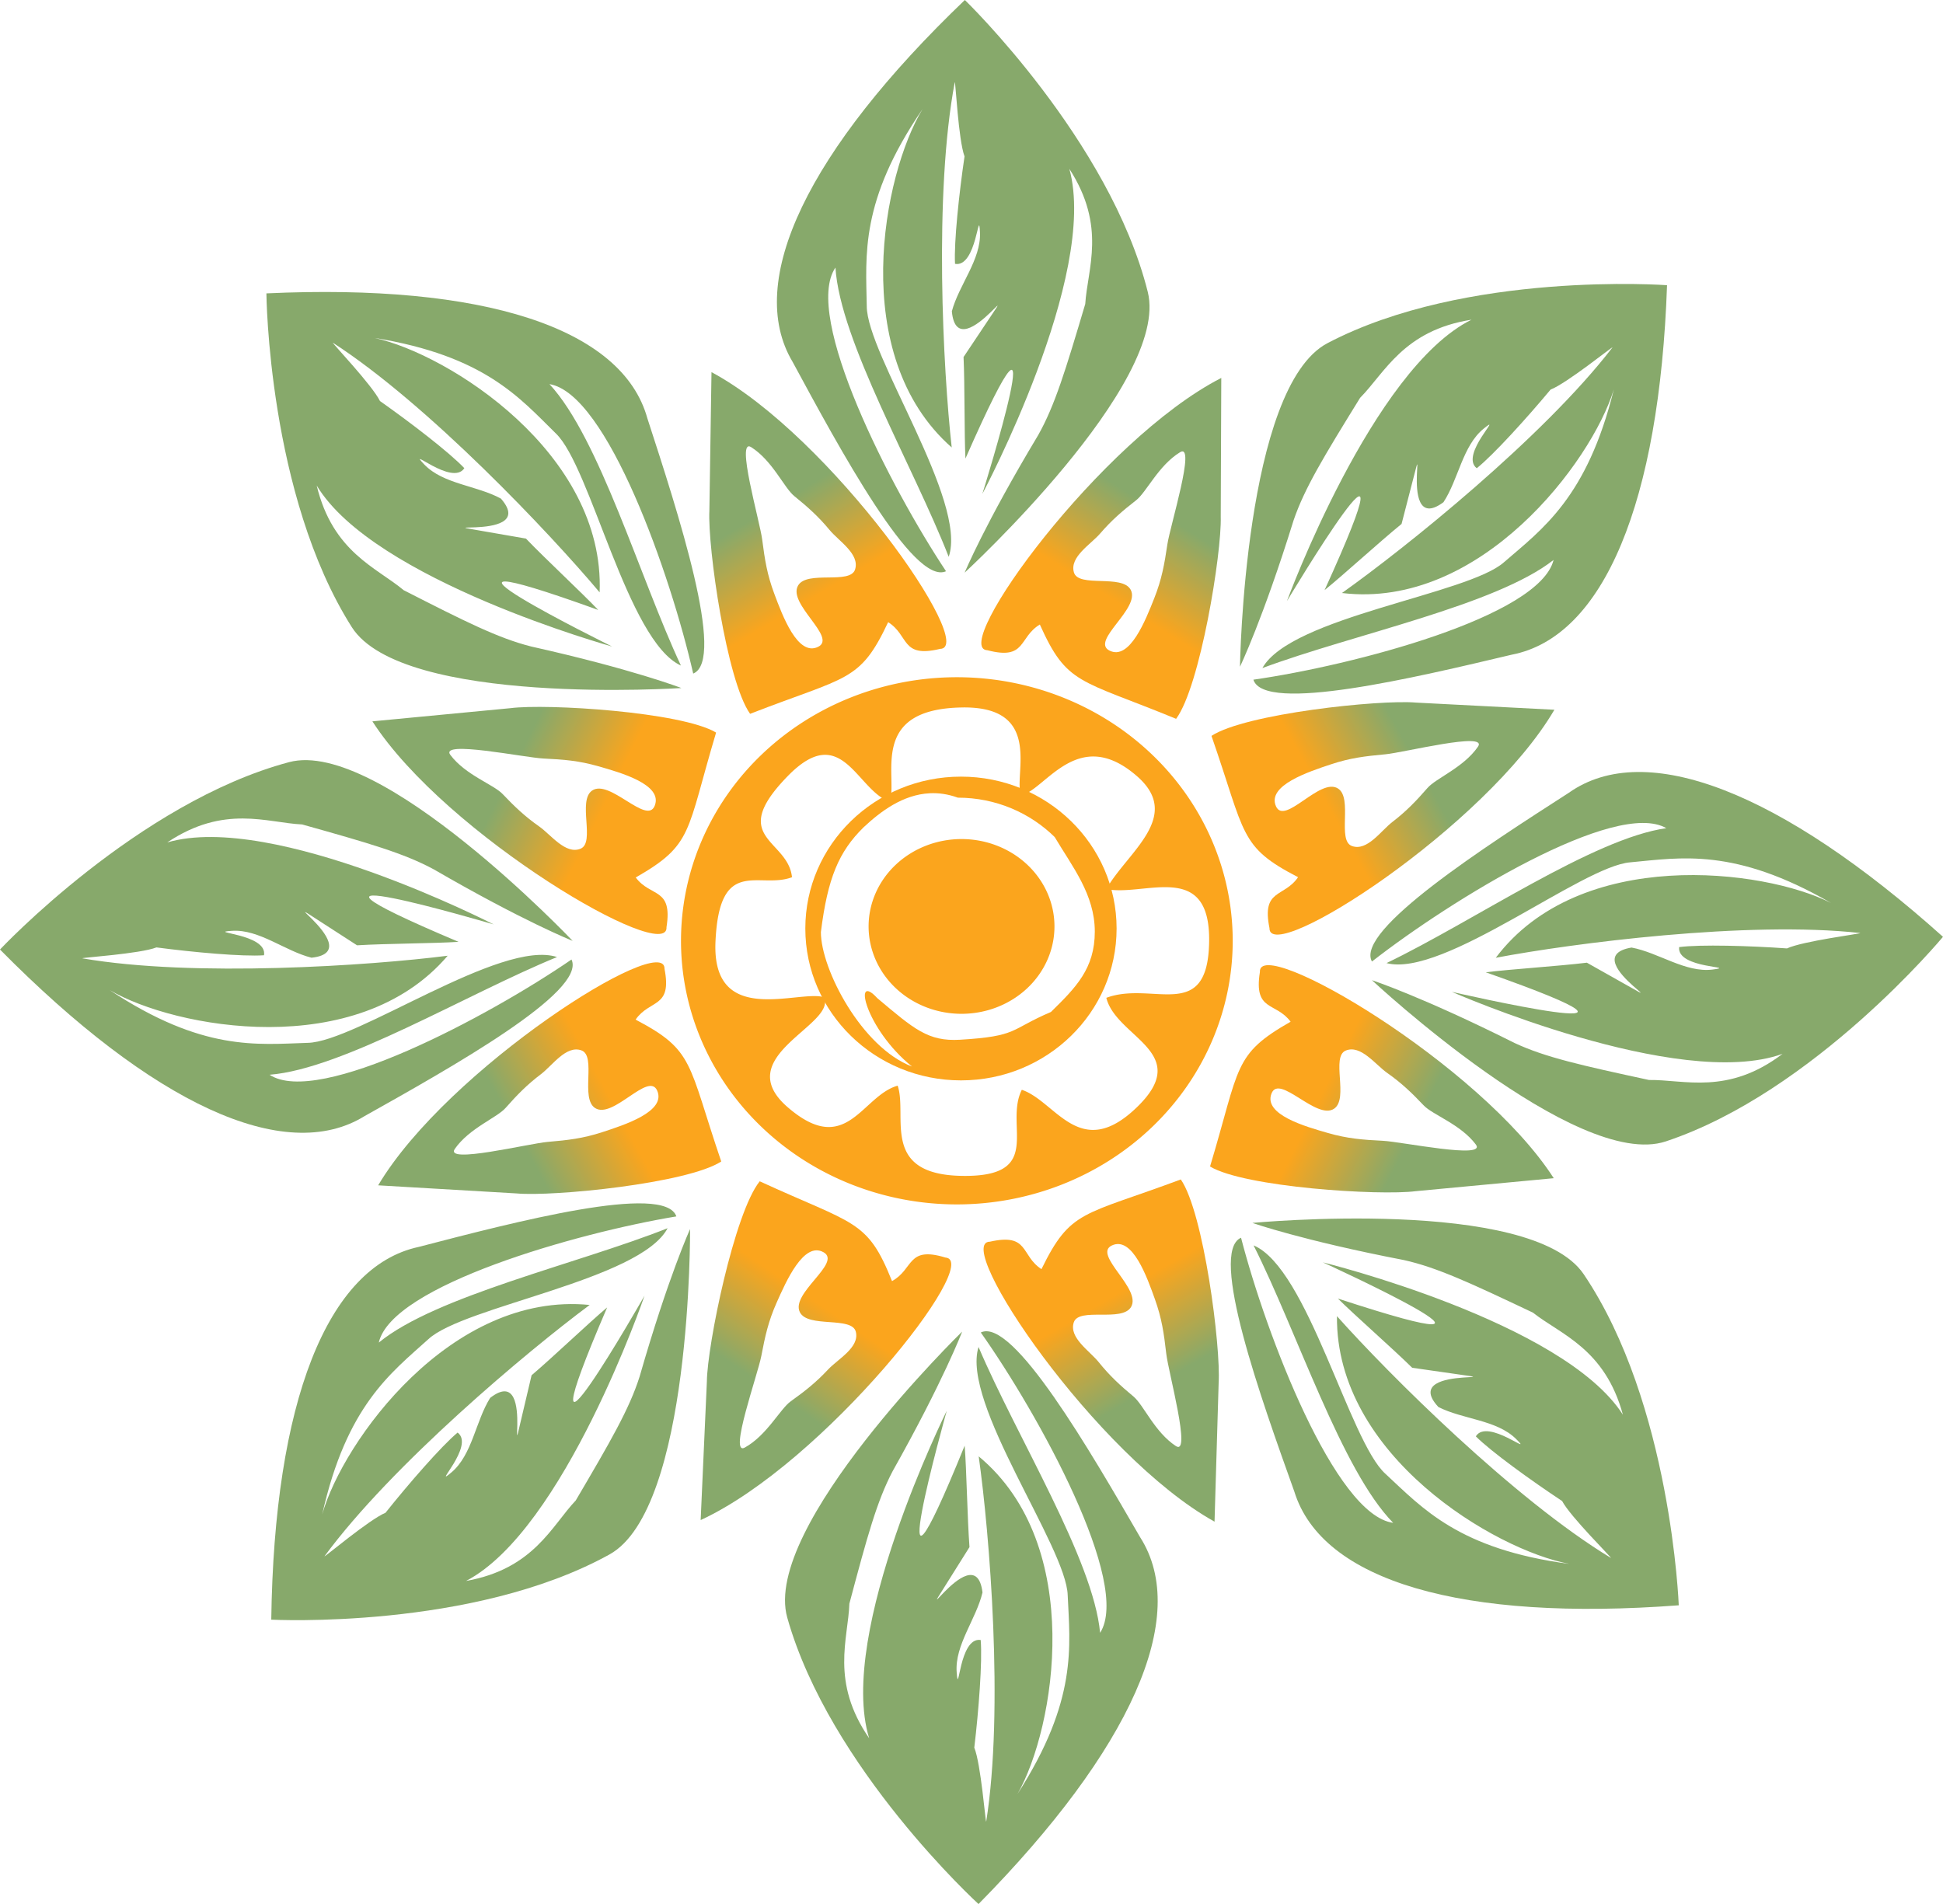 <?xml version="1.0" encoding="UTF-8" standalone="no"?>
<svg
   height="193.141"
   version="1.2"
   width="197.076"
   id="svg25"
   xml:space="preserve"
   xmlns:xlink="http://www.w3.org/1999/xlink"
   xmlns="http://www.w3.org/2000/svg"
   xmlns:svg="http://www.w3.org/2000/svg"><defs
     id="defs1"><linearGradient
       id="linearGradient19"><stop
         style="stop-color:#fba51d;stop-opacity:1;"
         offset="0.39"
         id="stop18" /><stop
         style="stop-color:#87a96b;stop-opacity:1;"
         offset="0.781"
         id="stop19" /></linearGradient><linearGradient
       id="linearGradient17"><stop
         style="stop-color:#fba51d;stop-opacity:1;"
         offset="0.39"
         id="stop16" /><stop
         style="stop-color:#87a96b;stop-opacity:1;"
         offset="0.781"
         id="stop17" /></linearGradient><linearGradient
       id="linearGradient15"><stop
         style="stop-color:#fba51d;stop-opacity:1;"
         offset="0.39"
         id="stop14" /><stop
         style="stop-color:#87a96b;stop-opacity:1;"
         offset="0.781"
         id="stop15" /></linearGradient><linearGradient
       id="linearGradient13"><stop
         style="stop-color:#fba51d;stop-opacity:1;"
         offset="0.39"
         id="stop12" /><stop
         style="stop-color:#87a96b;stop-opacity:1;"
         offset="0.781"
         id="stop13" /></linearGradient><linearGradient
       id="linearGradient11"><stop
         style="stop-color:#fba51d;stop-opacity:1;"
         offset="0.39"
         id="stop10" /><stop
         style="stop-color:#87a96b;stop-opacity:1;"
         offset="0.781"
         id="stop11" /></linearGradient><linearGradient
       id="linearGradient9"><stop
         style="stop-color:#fba51d;stop-opacity:1;"
         offset="0.39"
         id="stop8" /><stop
         style="stop-color:#87a96b;stop-opacity:1;"
         offset="0.781"
         id="stop9" /></linearGradient><linearGradient
       id="linearGradient7"><stop
         style="stop-color:#fba51d;stop-opacity:1;"
         offset="0.39"
         id="stop6" /><stop
         style="stop-color:#87a96b;stop-opacity:1;"
         offset="0.781"
         id="stop7" /></linearGradient><linearGradient
       id="linearGradient26"><stop
         style="stop-color:#fba51d;stop-opacity:1;"
         offset="0.39"
         id="stop26" /><stop
         style="stop-color:#87a96b;stop-opacity:1;"
         offset="0.781"
         id="stop27" /></linearGradient><linearGradient
       xlink:href="#linearGradient26"
       id="linearGradient27"
       x1="112.977"
       y1="79.248"
       x2="126.593"
       y2="57.526"
       gradientUnits="userSpaceOnUse" /><linearGradient
       xlink:href="#linearGradient19"
       id="linearGradient28"
       gradientUnits="userSpaceOnUse"
       x1="112.977"
       y1="79.248"
       x2="126.593"
       y2="57.526"
       gradientTransform="matrix(-1,-0.019,-0.019,1,211.426,1.946)" /><linearGradient
       xlink:href="#linearGradient17"
       id="linearGradient29"
       gradientUnits="userSpaceOnUse"
       gradientTransform="rotate(-95.676,103.823,105.842)"
       x1="112.977"
       y1="79.248"
       x2="126.593"
       y2="57.526" /><linearGradient
       xlink:href="#linearGradient15"
       id="linearGradient30"
       gradientUnits="userSpaceOnUse"
       gradientTransform="matrix(-0.062,0.998,0.998,0.062,4.41,-2.588)"
       x1="112.977"
       y1="79.248"
       x2="126.593"
       y2="57.526" /><linearGradient
       xlink:href="#linearGradient13"
       id="linearGradient31"
       gradientUnits="userSpaceOnUse"
       gradientTransform="rotate(-177.66,105.883,107.907)"
       x1="112.977"
       y1="79.248"
       x2="126.593"
       y2="57.526" /><linearGradient
       xlink:href="#linearGradient11"
       id="linearGradient32"
       gradientUnits="userSpaceOnUse"
       gradientTransform="matrix(0.999,0.033,0.033,-0.999,-2.266,210.479)"
       x1="112.977"
       y1="79.248"
       x2="126.593"
       y2="57.526" /><linearGradient
       xlink:href="#linearGradient9"
       id="linearGradient33"
       gradientUnits="userSpaceOnUse"
       gradientTransform="rotate(84.402,103.202,108.623)"
       x1="112.977"
       y1="79.248"
       x2="126.593"
       y2="57.526" /><linearGradient
       xlink:href="#linearGradient7"
       id="linearGradient34"
       gradientUnits="userSpaceOnUse"
       gradientTransform="matrix(0.056,-0.998,-0.998,-0.056,206.961,216.75)"
       x1="112.977"
       y1="79.248"
       x2="126.593"
       y2="57.526" /></defs><g
     id="g25"
     style="display:inline;opacity:1"
     transform="translate(-7.23,-11.105)"><path
       id="path34"
       style="fill:#fba51d;stroke-width:1.077"
       d="m 104.283,79.8 a 27.981,26.738 0 0 0 -27.98,26.739 27.981,26.738 0 0 0 27.98,26.737 27.981,26.738 0 0 0 27.98,-26.737 27.981,26.738 0 0 0 -27.98,-26.739 z m 0.553,3.066 c 8.338,-0.12 5.123,6.987 5.971,8.912 2.475,-0.544 5.743,-7.155 11.732,-1.953 4.717,4.097 -0.978,7.72 -3.096,11.465 3.87,0.795 10.558,-3.004 10.428,5.334 -0.13,8.338 -5.711,3.937 -10.428,5.696 1.011,4.047 8.875,5.522 3.096,11.104 -5.78,5.582 -8.217,-0.627 -11.668,-1.773 -1.824,3.611 2.368,8.852 -6.035,8.731 -8.403,-0.12 -5.514,-6.083 -6.557,-9.152 -3.646,1.026 -5.171,7.354 -11.146,2.194 -5.975,-5.16 4.949,-8.323 3.682,-11.165 -2.569,-0.795 -11.404,3.126 -11.014,-5.634 0.391,-8.76 4.416,-5.279 7.76,-6.538 -0.4,-3.886 -6.617,-3.919 -0.428,-10.262 5.51,-5.647 6.98,1.469 10.365,2.615 0.782,-2.708 -2.17,-9.436 7.338,-9.573 z" /><path
       id="path35"
       style="fill:#fba51d;stroke-width:1.614"
       d="m 104.699,89.884 c -8.718,-1.92e-4 -15.785,6.896 -15.786,15.404 -5.14e-4,8.509 7.067,15.407 15.786,15.407 8.718,1.9e-4 15.786,-6.898 15.786,-15.407 -7.4e-4,-8.508 -7.068,-15.405 -15.786,-15.404 z m -3.171,1.685 c 0.903,-0.045 1.855,0.084 2.854,0.448 3.836,0 7.309,1.526 9.823,3.994 1.777,2.988 4.069,5.825 4.069,9.591 0,3.765 -1.935,5.685 -4.449,8.153 -4.198,1.791 -3.296,2.463 -9.217,2.817 -3.248,0.194 -4.67,-1.086 -8.396,-4.22 -2.528,-2.764 -1.207,3.127 3.52,6.936 -5.101,-1.936 -9.24,-9.869 -9.24,-13.635 0.684,-5.483 1.818,-8.163 4.332,-10.631 1.727,-1.617 3.993,-3.317 6.704,-3.452 z" /><path
       id="path36"
       style="fill:#fba51d;stroke-width:1.124"
       d="m 114.183,105.079 a 9.426,8.863 0 0 1 -9.426,8.863 9.426,8.863 0 0 1 -9.426,-8.863 9.426,8.863 0 0 1 9.426,-8.863 9.426,8.863 0 0 1 9.426,8.863 z" /><path
       id="path25"
       style="opacity:1;fill:url(#linearGradient27);fill-opacity:1"
       d="m 131.103,49.441 c -12.28,6.295 -27.626,27.482 -23.718,27.622 3.957,1.032 3.136,-1.294 5.315,-2.609 2.759,6.157 3.99,5.525 13.822,9.566 2.439,-3.287 4.638,-16.815 4.526,-20.518 z m -4.177,7.534 c 1.637,-0.997 -1.008,7.447 -1.29,9.342 -0.305,2.05 -0.57,3.55 -1.334,5.477 -0.858,2.164 -2.493,6.371 -4.557,5.293 -1.91,-0.998 3.206,-4.282 2.164,-6.168 -0.88,-1.592 -5.287,-0.171 -5.752,-1.749 -0.465,-1.578 1.711,-2.842 2.669,-3.958 1.14,-1.327 2.254,-2.287 3.636,-3.36 1.051,-0.816 2.271,-3.542 4.463,-4.877 z" /><path
       id="path27"
       style="display:inline;opacity:1;fill:url(#linearGradient28);fill-opacity:1"
       d="m 79.396,48.853 c 12.157,6.53 27.092,28.009 23.182,28.073 -3.976,0.956 -3.111,-1.355 -5.264,-2.711 -2.877,6.103 -4.096,5.448 -14.003,9.298 -2.375,-3.334 -4.314,-16.901 -4.13,-20.601 z m 4.031,7.613 c -1.617,-1.028 0.864,7.465 1.11,9.365 0.265,2.056 0.501,3.56 1.228,5.501 0.816,2.18 2.37,6.418 4.454,5.38 1.929,-0.961 -3.123,-4.343 -2.044,-6.208 0.911,-1.575 5.29,-0.069 5.785,-1.638 0.495,-1.569 -1.656,-2.874 -2.593,-4.008 -1.114,-1.349 -2.21,-2.33 -3.571,-3.429 -1.035,-0.836 -2.202,-3.585 -4.369,-4.962 z" /><path
       id="path28"
       style="display:inline;opacity:1;fill:url(#linearGradient29);fill-opacity:1"
       d="m 45.001,84.275 c 7.478,11.597 30.08,24.772 29.832,20.87 0.636,-4.039 -1.598,-2.993 -3.122,-5.031 5.854,-3.354 5.104,-4.517 8.152,-14.7 -3.512,-2.102 -17.191,-2.952 -20.865,-2.475 z m 7.91,3.411 c -1.154,-1.53 7.51,0.266 9.424,0.359 2.071,0.101 3.588,0.216 5.582,0.786 2.238,0.64 6.586,1.851 5.718,4.011 -0.804,1.999 -4.578,-2.767 -6.351,-1.543 -1.497,1.034 0.353,5.278 -1.172,5.897 -1.524,0.619 -2.997,-1.421 -4.202,-2.265 -1.433,-1.003 -2.499,-2.017 -3.703,-3.286 -0.916,-0.965 -3.749,-1.909 -5.295,-3.959 z" /><path
       id="path29"
       style="display:inline;opacity:1;fill:url(#linearGradient30);fill-opacity:1"
       d="m 45.586,131.34 c 7.048,-11.864 29.15,-25.86 29.046,-21.951 0.784,4.013 -1.487,3.05 -2.935,5.142 5.973,3.137 5.266,4.327 8.687,14.391 -3.433,2.23 -17.071,3.581 -20.76,3.239 z m 7.779,-3.699 c -1.097,1.571 7.495,-0.542 9.404,-0.705 2.065,-0.177 3.578,-0.347 5.549,-0.99 2.213,-0.722 6.514,-2.091 5.567,-4.218 -0.877,-1.968 -4.474,2.933 -6.291,1.775 -1.534,-0.978 0.159,-5.288 -1.387,-5.85 -1.546,-0.562 -2.943,1.53 -4.116,2.417 -1.396,1.055 -2.423,2.107 -3.58,3.42 -0.88,0.998 -3.677,2.046 -5.146,4.151 z" /><path
       id="path30"
       style="display:inline;opacity:1;fill:url(#linearGradient31);fill-opacity:1"
       d="m 78.297,165.295 c 12.527,-5.788 28.725,-26.331 24.826,-26.63 -3.911,-1.193 -3.187,1.165 -5.417,2.39 -2.505,-6.265 -3.761,-5.684 -13.419,-10.123 -2.571,3.185 -5.321,16.612 -5.36,20.316 z m 4.481,-7.357 c -1.676,0.929 1.311,-7.399 1.67,-9.282 0.388,-2.036 0.714,-3.523 1.556,-5.418 0.946,-2.127 2.751,-6.264 4.769,-5.102 1.867,1.075 -3.379,4.148 -2.414,6.074 0.815,1.627 5.276,0.387 5.676,1.983 0.4,1.596 -1.825,2.769 -2.829,3.845 -1.193,1.28 -2.346,2.193 -3.77,3.209 -1.084,0.772 -2.414,3.446 -4.659,4.691 z" /><path
       id="path31"
       style="display:inline;opacity:1;fill:url(#linearGradient32);fill-opacity:1"
       d="m 130.419,165.456 c -12.062,-6.702 -26.69,-28.392 -22.78,-28.4 3.989,-0.899 3.091,1.399 5.225,2.786 2.963,-6.061 4.173,-5.389 14.134,-9.098 2.328,3.367 4.072,16.961 3.837,20.658 z m -3.922,-7.669 c 1.602,1.051 -0.758,-7.476 -0.976,-9.38 -0.236,-2.059 -0.451,-3.567 -1.15,-5.518 -0.785,-2.192 -2.278,-6.451 -4.377,-5.443 -1.942,0.933 3.061,4.387 1.956,6.237 -0.933,1.562 -5.29,-0.006 -5.807,1.556 -0.517,1.562 1.615,2.897 2.535,4.045 1.095,1.365 2.176,2.361 3.522,3.48 1.023,0.851 2.151,3.616 4.298,5.024 z" /><path
       id="path32"
       style="display:inline;opacity:1;fill:url(#linearGradient33);fill-opacity:1"
       d="m 164.824,130.617 c -7.463,-11.607 -30.046,-24.813 -29.804,-20.91 -0.641,4.038 1.594,2.995 3.115,5.035 -5.859,3.346 -5.11,4.51 -8.172,14.689 3.51,2.107 17.187,2.976 20.862,2.503 z m -7.905,-3.422 c 1.152,1.532 -7.51,-0.277 -9.423,-0.372 -2.07,-0.103 -3.588,-0.221 -5.581,-0.793 -2.238,-0.643 -6.584,-1.86 -5.712,-4.019 0.806,-1.998 4.575,2.773 6.349,1.552 1.498,-1.031 -0.346,-5.279 1.18,-5.895 1.525,-0.617 2.995,1.425 4.199,2.27 1.432,1.005 2.496,2.02 3.699,3.291 0.915,0.967 3.747,1.915 5.289,3.966 z" /><path
       id="path33"
       style="display:inline;opacity:1;fill:url(#linearGradient34);fill-opacity:1"
       d="m 164.889,83.1 c -6.968,11.911 -28.976,26.054 -28.898,22.145 -0.811,-4.008 1.467,-3.059 2.901,-5.162 -5.994,-3.097 -5.295,-4.292 -8.783,-14.332 3.418,-2.252 17.047,-3.696 20.738,-3.378 z m -7.754,3.751 c 1.086,-1.579 -7.491,0.592 -9.399,0.768 -2.064,0.19 -3.576,0.371 -5.542,1.027 -2.209,0.736 -6.5,2.135 -5.538,4.255 0.89,1.962 4.454,-2.963 6.279,-1.817 1.54,0.968 -0.123,5.289 1.426,5.84 1.55,0.552 2.932,-1.55 4.1,-2.445 1.389,-1.064 2.409,-2.124 3.557,-3.444 0.873,-1.004 3.663,-2.07 5.118,-4.185 z" /><path
       d="M 105.092,11.105 C 89.226,26.298 82.731,39.644 87.632,47.828 92.373,56.592 99.894,70.544 103.184,69.05 97.529,60.539 88.62,43.144 91.968,38.248 c 0.472,7.458 7.894,20.145 11.488,29.338 1.953,-5.635 -8.317,-20.527 -8.312,-25.435 -0.079,-5.123 -0.726,-10.65 5.66,-19.983 -3.991,6.568 -7.651,24.997 2.957,34.327 -0.875,-7.837 -1.825,-25.757 0.311,-37.061 0.078,-0.072 0.366,5.862 0.989,7.539 -0.548,3.695 -1.085,8.73 -0.964,10.896 2.204,0.408 2.397,-5.958 2.529,-3.199 0.132,2.759 -2.141,5.336 -2.851,8.013 0.592,6.517 9.319,-7.63 1.187,4.637 0.133,2.895 0.068,7.861 0.192,10.298 9.756,-22.164 1.715,3.584 1.715,3.584 0,0 11.818,-22.145 8.824,-32.971 3.787,5.859 1.832,10.15 1.612,13.709 -2.002,6.737 -3.085,10.299 -4.771,13.297 -5.432,9.046 -7.46,13.954 -7.46,13.954 0,0 20.889,-19.221 18.571,-28.481 -3.852,-15.391 -18.552,-29.607 -18.552,-29.607 z"
       fill="#00aa00"
       stroke="none"
       id="path16"
       style="opacity:1;fill:#87a96b;fill-opacity:1" /><path
       d="m 34.251,40.864 c 21.944,-1.019 36.089,3.477 38.639,12.669 3.08,9.477 8.001,24.542 4.651,25.896 C 75.275,69.465 68.816,51.019 62.962,50.07 68.039,55.552 72.112,69.675 76.294,78.616 70.866,76.146 67.158,58.44 63.599,55.061 59.943,51.472 56.386,47.193 45.222,45.385 52.731,47.022 68.604,57.075 68.05,71.192 62.976,65.155 50.649,52.113 40.989,45.868 c -0.106,0.007 3.994,4.306 4.779,5.914 3.054,2.15 7.072,5.233 8.558,6.813 -1.223,1.878 -5.968,-2.371 -4.061,-0.374 1.908,1.997 5.341,2.128 7.77,3.459 4.313,4.921 -11.951,1.491 2.541,4.056 2.005,2.092 5.648,5.469 7.328,7.239 -22.781,-8.213 1.414,3.713 1.414,3.713 0,0 -24.189,-6.706 -29.967,-16.337 1.634,6.782 6.09,8.325 8.82,10.619 6.26,3.194 9.587,4.865 12.921,5.711 10.298,2.301 15.251,4.216 15.251,4.216 0,0 -28.324,1.881 -33.434,-6.182 C 34.415,61.313 34.251,40.864 34.251,40.864 Z"
       fill="#00aa00"
       stroke="none"
       id="path37"
       style="opacity:1;fill:#87a96b;fill-opacity:1" /><path
       d="m 176.316,40.035 c -0.768,21.954 -6.398,35.687 -15.767,37.482 -9.695,2.3 -25.111,5.981 -26.188,2.532 10.115,-1.45 29.025,-6.389 30.447,-12.147 -5.877,4.615 -20.284,7.528 -29.535,10.969 2.903,-5.21 20.852,-7.467 24.509,-10.739 3.874,-3.352 8.428,-6.551 11.138,-17.531 -2.242,7.352 -13.551,22.355 -27.576,20.656 6.429,-4.567 20.429,-15.793 27.439,-24.914 0.002,-0.106 -4.616,3.631 -6.283,4.283 -2.391,2.87 -5.79,6.624 -7.486,7.976 -1.772,-1.372 2.849,-5.756 0.703,-4.017 -2.146,1.739 -2.555,5.151 -4.079,7.463 -5.255,3.899 -0.515,-12.033 -4.249,2.203 -2.248,1.828 -5.91,5.185 -7.81,6.715 10.037,-22.039 -3.815,1.108 -3.815,1.108 0,0 8.649,-23.564 18.718,-28.54 -6.893,1.077 -8.792,5.393 -11.3,7.928 -3.692,5.98 -5.628,9.16 -6.742,12.414 -3.13,10.077 -5.441,14.858 -5.441,14.858 0,0 0.427,-28.383 8.878,-32.821 14.047,-7.377 34.441,-5.878 34.441,-5.878 z"
       fill="#00aa00"
       stroke="none"
       id="path38"
       style="opacity:1;fill:#87a96b;fill-opacity:1" /><path
       d="M 204.306,106.133 C 187.949,91.469 174.148,86.008 166.36,91.517 c -8.378,5.395 -21.717,13.955 -19.977,17.122 8.056,-6.286 24.723,-16.493 29.859,-13.527 -7.4,1.038 -19.486,9.403 -28.379,13.686 5.767,1.519 19.835,-9.855 24.729,-10.222 5.102,-0.469 10.564,-1.534 20.356,4.123 -6.853,-3.48 -25.507,-5.727 -34.003,5.56 7.748,-1.469 25.544,-3.779 36.977,-2.51 0.078,0.072 -5.817,0.811 -7.442,1.56 -3.726,-0.265 -8.788,-0.418 -10.938,-0.133 -0.239,2.228 6.123,1.936 3.382,2.278 -2.741,0.341 -5.484,-1.728 -8.207,-2.233 -6.453,1.086 8.316,8.712 -4.533,1.536 -2.876,0.353 -7.833,0.666 -10.254,0.975 22.842,8.042 -3.443,1.982 -3.443,1.982 0,0 22.98,10.099 33.546,6.29 -5.554,4.221 -9.982,2.599 -13.547,2.65 -6.87,-1.484 -10.504,-2.293 -13.621,-3.745 -9.433,-4.729 -14.481,-6.377 -14.481,-6.377 0,0 20.755,19.366 29.811,16.351 15.054,-5.012 28.11,-20.751 28.11,-20.751 z"
       fill="#00aa00"
       stroke="none"
       id="path39"
       style="opacity:1;fill:#87a96b;fill-opacity:1" /><path
       d="m 177.505,173.94 c -21.905,1.658 -36.175,-2.422 -38.993,-11.536 -3.355,-9.383 -8.714,-24.298 -5.405,-25.749 2.557,9.893 9.551,28.143 15.431,28.921 -5.235,-5.332 -9.719,-19.33 -14.16,-28.145 5.498,2.31 9.721,19.901 13.377,23.175 3.759,3.481 7.44,7.654 18.652,9.136 -7.554,-1.417 -23.714,-11.003 -23.571,-25.13 5.248,5.886 17.95,18.563 27.788,24.524 0.106,-0.01 -4.118,-4.188 -4.95,-5.772 -3.116,-2.06 -7.222,-5.024 -8.753,-6.561 1.168,-1.913 6.035,2.196 4.07,0.255 -1.965,-1.941 -5.401,-1.972 -7.867,-3.231 -4.454,-4.793 11.903,-1.839 -2.658,-3.981 -2.065,-2.033 -5.805,-5.302 -7.536,-7.022 23.011,7.544 -1.522,-3.67 -1.522,-3.67 0,0 24.374,5.997 30.431,15.456 -1.831,-6.732 -6.33,-8.144 -9.126,-10.357 -6.351,-3.01 -9.725,-4.583 -13.082,-5.331 -10.361,-2 -15.368,-3.769 -15.368,-3.769 0,0 28.257,-2.706 33.6,5.203 8.881,13.148 9.641,33.583 9.641,33.583 z"
       fill="#00aa00"
       stroke="none"
       id="path40"
       style="opacity:1;fill:#87a96b;fill-opacity:1" /><path
       d="m 106.478,204.245 c 15.42,-15.646 21.527,-29.174 16.392,-37.213 -4.993,-8.623 -12.913,-22.352 -16.159,-20.764 5.898,8.344 15.306,25.475 12.101,30.465 -0.687,-7.441 -8.472,-19.908 -12.33,-28.994 -1.79,5.689 8.907,20.279 9.043,25.184 0.227,5.118 1.034,10.624 -5.08,20.138 3.8,-6.681 6.926,-25.208 -3.947,-34.228 1.101,7.809 2.568,25.694 0.76,37.054 -0.076,0.074 -0.535,-5.849 -1.207,-7.508 0.441,-3.709 0.833,-8.758 0.649,-10.919 -2.214,-0.344 -2.224,6.025 -2.435,3.271 -0.211,-2.754 1.986,-5.396 2.618,-8.092 -0.78,-6.497 -9.095,7.896 -1.32,-4.601 -0.217,-2.89 -0.295,-7.856 -0.489,-10.289 -9.112,22.437 -1.818,-3.533 -1.818,-3.533 0,0 -11.173,22.477 -7.868,33.212 -3.954,-5.747 -2.125,-10.093 -2.007,-13.657 1.807,-6.792 2.787,-10.383 4.385,-13.429 5.169,-9.199 7.054,-14.164 7.054,-14.164 0,0 -20.325,19.817 -17.741,29.005 4.295,15.274 19.399,29.059 19.399,29.059 z"
       fill="#00aa00"
       stroke="none"
       id="path41"
       style="opacity:1;fill:#87a96b;fill-opacity:1" /><path
       d="m 34.744,175.398 c 0.297,-21.966 5.631,-35.816 14.959,-37.812 9.644,-2.507 24.977,-6.518 26.128,-3.093 -10.081,1.667 -28.881,7.01 -30.179,12.797 5.777,-4.74 20.118,-7.961 29.293,-11.6 -2.79,5.271 -20.687,7.912 -24.273,11.262 -3.802,3.435 -8.286,6.73 -10.759,17.765 2.084,-7.398 13.069,-22.641 27.127,-21.242 -6.33,4.704 -20.086,16.227 -26.898,25.496 5.02e-4,0.106 4.537,-3.729 6.19,-4.417 2.329,-2.92 5.647,-6.746 7.313,-8.135 1.801,1.334 -2.724,5.816 -0.616,4.031 2.108,-1.785 2.444,-5.204 3.918,-7.549 5.17,-4.01 0.773,12.019 4.201,-2.294 2.208,-1.876 5.797,-5.31 7.664,-6.881 -9.562,22.249 3.791,-1.189 3.791,-1.189 0,0 -8.142,23.744 -18.102,28.935 6.868,-1.225 8.674,-5.58 11.128,-8.168 3.563,-6.058 5.43,-9.279 6.474,-12.556 2.913,-10.142 5.121,-14.971 5.121,-14.971 0,0 0.182,28.386 -8.172,33.004 -13.886,7.676 -34.307,6.616 -34.307,6.616 z"
       fill="#00aa00"
       stroke="none"
       id="path42"
       style="opacity:1;fill:#87a96b;fill-opacity:1" /><path
       d="m 7.23,107.421 c 15.437,15.629 28.882,21.917 36.989,16.891 8.69,-4.876 22.523,-12.612 20.979,-15.878 -8.423,5.785 -25.678,14.962 -30.625,11.69 7.449,-0.587 20.02,-8.204 29.157,-11.939 -5.665,-1.866 -20.397,8.633 -25.303,8.703 -5.121,0.159 -10.637,0.891 -20.068,-5.35 6.629,3.889 25.112,7.264 34.278,-3.487 -7.823,0.996 -25.726,2.222 -37.061,0.262 -0.073,-0.077 5.856,-0.456 7.523,-1.106 3.703,0.491 8.746,0.95 10.91,0.796 0.374,-2.21 -5.995,-2.304 -3.238,-2.479 2.757,-0.174 5.369,2.058 8.056,2.727 6.507,-0.692 -7.773,-9.2 4.618,-1.258 2.892,-0.178 7.859,-0.19 10.294,-0.351 -22.312,-9.413 3.557,-1.77 3.557,-1.77 0,0 -22.325,-11.474 -33.103,-8.314 5.8,-3.877 10.121,-1.989 13.683,-1.824 6.767,1.898 10.345,2.926 13.369,4.565 9.129,5.292 14.068,7.244 14.068,7.244 0,0 -19.542,-20.589 -28.764,-18.129 C 21.217,92.503 7.23,107.421 7.23,107.421 Z"
       fill="#00aa00"
       stroke="none"
       id="path43"
       style="opacity:1;fill:#87a96b;fill-opacity:1" /></g></svg>
